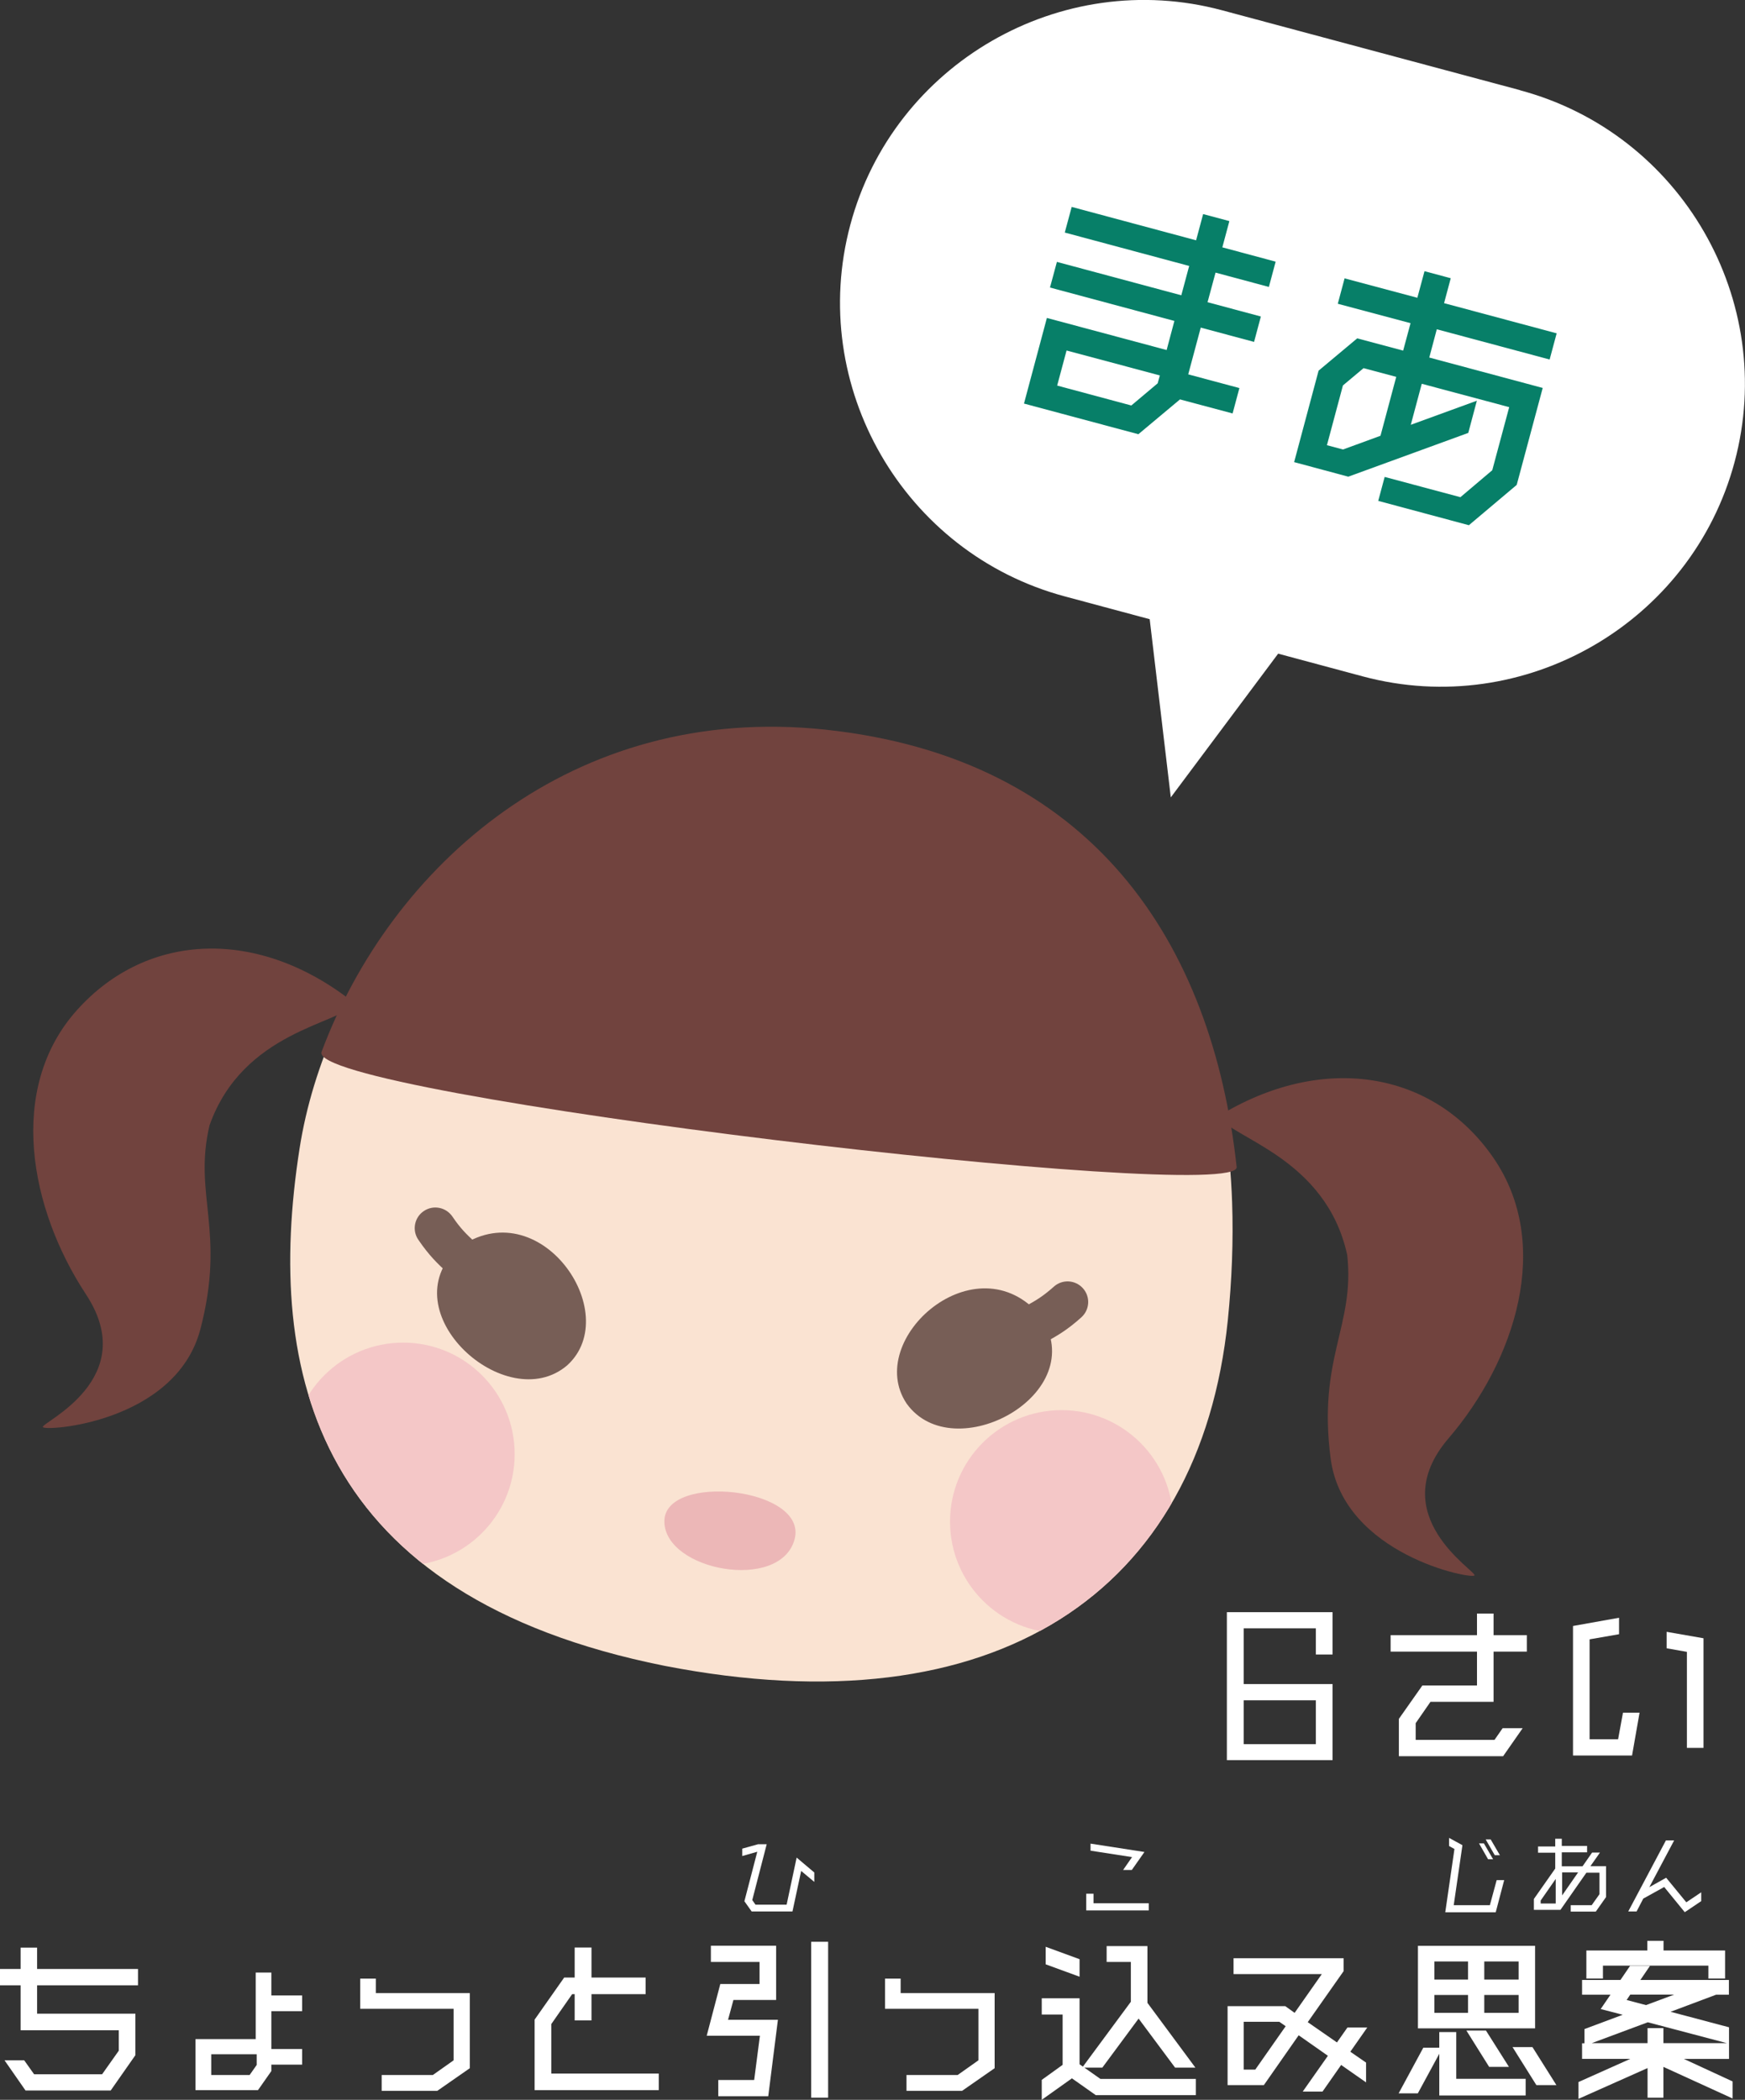 <?xml version="1.0" encoding="UTF-8"?><svg id="_イヤー_2" xmlns="http://www.w3.org/2000/svg" xmlns:xlink="http://www.w3.org/1999/xlink" viewBox="0 0 146.3 176.07"><rect x="0" y="0" width="146.3" height="176.07" fill="#333333" stroke="none"/><defs><style>.cls-1{fill:#fae3d2;}.cls-2{fill:#ecb7b7;}.cls-3{fill:#fff;}.cls-4{fill:#077f68;}.cls-5{clip-path:url(#clippath);}.cls-6{fill:none;}.cls-7{fill:#71433e;}.cls-8{fill:#f4c7c7;}.cls-9{fill:#775e56;}</style><clipPath id="clippath"><path class="cls-6" d="M71.94,62.16c-20.79-3.76-36.75,8.66-43.6,23.58-1.58,3.46-2.68,7.05-3.23,10.6-2.94,18.9,1.45,37.5,30.6,43.34,27.78,5.41,44.88-6.15,47.23-28.98,.34-3.35,.47-6.66,.36-9.88-.66-18.77-9.51-34.7-31.36-38.65Z"/></clipPath></defs><g id="_イヤー_7"><g><g><g><path class="cls-1" d="M71.94,62.16c-20.79-3.76-36.75,8.66-43.6,23.58-1.58,3.46-2.68,7.05-3.23,10.6-2.94,18.9,1.45,37.5,30.6,43.34,27.78,5.41,44.88-6.15,47.23-28.98,.34-3.35,.47-6.66,.36-9.88-.66-18.77-9.51-34.7-31.36-38.65Z"/><g class="cls-5"><g><circle class="cls-8" cx="33.8" cy="121.93" r="9.35"/><circle class="cls-8" cx="89" cy="127.59" r="9.35"/></g></g><path class="cls-7" d="M102.16,93.59c8.72-5.34,17.99-3.82,23.03,3.47,5.04,7.29,1.81,17.07-3.74,23.54-5.55,6.47,2.38,11.15,2.17,11.5s-10.94-1.73-12.05-9.73c-1.13-8.52,2.04-11.14,1.38-17.14-1.79-8.2-9.78-9.79-10.79-11.65Z"/><path class="cls-7" d="M29.75,84.15c-7.98-6.4-17.37-6.06-23.29,.54-5.92,6.59-3.95,16.71,.74,23.83,4.69,7.12-3.76,10.76-3.61,11.14s11.07-.34,13.19-8.13c2.19-8.31-.61-11.31,.79-17.18,2.81-7.91,10.94-8.48,12.18-10.19Z"/><path class="cls-7" d="M69.19,61.18c-21.25-2.25-36.43,11.46-42.23,27.02-1.34,3.6,77.08,12.89,76.72,9.65-2.06-18.89-12.17-34.3-34.5-36.67Z"/><g><path class="cls-9" d="M87.25,110.35c-5.4-6.41-14.86,1.93-11.24,7.34,3.92,5.48,15.58-.79,11.24-7.34Z"/><path class="cls-9" d="M86.62,112.89c-.6,0-1.19-.31-1.51-.88-.47-.83-.18-1.89,.65-2.36l.32-.18c.76-.42,1.35-.76,2.27-1.58,.71-.64,1.8-.58,2.44,.13,.64,.71,.58,1.8-.13,2.44-1.2,1.08-2.06,1.56-2.89,2.02l-.3,.17c-.27,.15-.56,.23-.85,.23Z"/><path class="cls-9" d="M38.41,104.65c6.78-4.92,13.96,5.44,9.15,9.83-5.12,4.38-14.93-4.51-9.15-9.83Z"/><path class="cls-9" d="M38.83,107.32c-.43,0-.86-.16-1.19-.47l-.25-.24c-.69-.65-1.41-1.32-2.32-2.66-.54-.79-.33-1.87,.46-2.4,.79-.54,1.86-.33,2.4,.46,.69,1.02,1.19,1.49,1.82,2.08l.27,.25c.69,.66,.72,1.75,.06,2.44-.34,.36-.8,.54-1.25,.54Z"/></g><path class="cls-2" d="M55.7,127.58c-.03-4.13,12.13-2.87,10.91,1.52-1.22,4.39-10.88,2.61-10.91-1.52Z"/></g><g><path class="cls-3" d="M127.44,7.56L102.45,.86c-13.51-3.62-27.54,4.47-31.16,17.99-3.62,13.52,4.47,27.54,17.99,31.16l7.11,1.91,1.77,14.94,9-12.05,7.11,1.91c13.52,3.62,27.54-4.47,31.16-17.99h0c3.62-13.52-4.47-27.54-17.99-31.16Z"/><path class="cls-4" d="M106.38,24.07l.57-2.13-4.47-1.2,.59-2.2-2.2-.59-.59,2.2-10.43-2.8-.58,2.15,10.43,2.8-.66,2.46-10.43-2.8-.58,2.15,10.43,2.8-.65,2.44-10.04-2.69-1.92,7.18,9.59,2.57,3.49-2.92,4.41,1.18,.57-2.13-4.29-1.15,1.05-3.92,4.47,1.2,.57-2.13-4.47-1.2,.67-2.48,4.47,1.2Zm-17.75,8.27l.79-2.95,7.82,2.09-.18,.66-2.21,1.86-6.22-1.67Z"/><path class="cls-4" d="M129.92,30.15l.59-2.2-9.44-2.53,.56-2.09-2.2-.59-.6,2.23-6.1-1.63-.57,2.13,6.1,1.63-.62,2.3-3.85-1.03-3.24,2.71-2.05,7.67,4.54,1.22,10.06-3.67,.72-2.7-5.54,2.02,.92-3.44,7.33,1.96-1.42,5.29-2.67,2.26-6.35-1.7-.54,2.01,7.6,2.04,4.01-3.38,2.18-8.13-9.51-2.55,.63-2.37,9.44,2.53Zm-18.67,7.18l1.34-5.01,1.73-1.45,2.74,.73-1.32,4.94-3.14,1.15-1.35-.36Z"/></g></g><g><path class="cls-3" d="M111.72,141.21h-7.45v-4.67h6.05v2.19h1.4v-3.55h-8.86v12.41h8.86v-6.38Zm-7.45,5.04v-3.68h6.05v3.68h-6.05Z"/><polygon class="cls-3" points="123.83 141.33 119.25 141.33 117.28 144.13 117.28 147.26 126.02 147.26 127.66 144.91 125.98 144.91 125.3 145.89 118.69 145.89 118.69 144.49 119.93 142.7 125.22 142.7 125.22 138.49 128.01 138.49 128.01 137.11 125.22 137.11 125.22 135.3 123.83 135.3 123.83 137.11 116.59 137.11 116.59 138.49 123.83 138.49 123.83 141.33"/><polygon class="cls-3" points="141.43 146.56 142.82 146.56 142.82 137.37 139.73 136.83 139.73 138.21 141.43 138.51 141.43 146.56"/><polygon class="cls-3" points="137.46 143.61 136.07 143.61 135.66 145.84 133.27 145.84 133.27 137.46 135.74 137.03 135.74 135.65 131.88 136.34 131.88 147.2 136.83 147.2 137.46 143.61"/><polygon class="cls-3" points="3.11 163.31 1.73 163.31 1.73 165.1 0 165.1 0 166.47 1.73 166.47 1.73 170.24 9.96 170.24 9.96 171.95 8.56 173.93 2.86 173.93 2.03 172.76 .38 172.76 2.14 175.29 9.28 175.29 11.35 172.33 11.35 168.85 3.11 168.85 3.11 166.47 11.57 166.47 11.57 165.1 3.11 165.1 3.11 163.31"/><path class="cls-3" d="M22.75,165.4h-1.31v5.58h-5.05v4.28h5.24l1.12-1.6v-.54h2.58v-1.31h-2.58v-3.17h2.58v-1.32h-2.58v-1.92Zm-5.04,8.59v-1.74h3.81v.9l-.59,.84h-3.23Z"/><polygon class="cls-3" points="31.51 165.91 30.2 165.91 30.2 168.44 38.03 168.44 38.03 172.76 36.29 173.99 32 173.99 32 175.32 36.66 175.32 39.39 173.42 39.39 167.12 31.51 167.12 31.51 165.91"/><polygon class="cls-3" points="46.22 169.72 47.97 167.21 48.18 167.21 48.18 169.41 49.59 169.41 49.59 167.21 54.13 167.21 54.13 165.82 49.59 165.82 49.59 163.3 48.18 163.3 48.18 165.82 47.3 165.82 44.82 169.35 44.82 175.26 55.23 175.26 55.23 173.87 46.22 173.87 46.22 169.72"/><polygon class="cls-3" points="61.49 167.7 65.07 167.7 65.07 163.15 59.6 163.15 59.6 164.51 63.68 164.51 63.68 166.36 60.39 166.36 59.25 170.7 63.71 170.7 63.23 174.41 60.22 174.41 60.22 175.77 64.41 175.77 65.22 169.36 61.04 169.36 61.49 167.7"/><rect class="cls-3" x="68.01" y="162.82" width="1.42" height="13.07"/><polygon class="cls-3" points="75.51 165.91 74.2 165.91 74.2 168.44 82.03 168.44 82.03 172.76 80.29 173.99 76 173.99 76 175.32 80.66 175.32 83.39 173.42 83.39 167.12 75.51 167.12 75.51 165.91"/><polygon class="cls-3" points="90.91 173.37 92.42 173.37 95.46 169.26 98.48 173.32 98.52 173.37 100.22 173.37 96.2 167.94 96.2 163.18 92.78 163.18 92.78 164.51 94.81 164.51 94.81 167.85 90.79 173.29 90.51 173.09 90.51 167.56 87.34 167.56 87.34 168.92 89.09 168.92 89.09 173.14 87.34 174.4 87.34 176.07 89.87 174.27 91.87 175.68 100.26 175.68 100.26 174.32 92.26 174.32 90.91 173.37"/><polygon class="cls-3" points="90.51 164.28 87.67 163.24 87.67 164.71 90.51 165.75 90.51 164.28"/><path class="cls-3" d="M112.96,170.02l-.87,1.24-2.45-1.7,3.01-4.28v-1.08h-9.23v1.33h7.4l-2.28,3.25-.78-.56h-4.84v6.62h3.04l2.92-4.18,2.45,1.72-2.11,3h1.66l1.56-2.23,2.09,1.46v-1.66l-1.32-.91,1.42-2.03h-1.65Zm-8.69,3.52v-4.01h2.99l.53,.37-2.55,3.64h-.96Z"/><polygon class="cls-3" points="126.81 171.65 128.81 174.84 130.49 174.84 128.48 171.65 126.81 171.65"/><path class="cls-3" d="M128.7,163.16h-9.82v6.92h9.82v-6.92Zm-8.44,2.83v-1.52h2.82v1.52h-2.82Zm0,2.79v-1.5h2.82v1.5h-2.82Zm4.18-2.79v-1.52h2.88v1.52h-2.88Zm0,2.79v-1.5h2.88v1.5h-2.88Z"/><polygon class="cls-3" points="124.85 173.31 126.51 173.31 124.58 170.26 122.94 170.26 124.85 173.31"/><polygon class="cls-3" points="122.09 170.39 120.67 170.39 120.67 171.7 119.33 171.7 117.26 175.53 118.87 175.53 120.67 172.21 120.67 175.71 127.91 175.71 127.91 174.31 122.09 174.31 122.09 170.39"/><polygon class="cls-3" points="144.63 165.9 144.63 163.55 139.47 163.55 139.47 162.74 138.11 162.74 138.11 163.55 133 163.55 133 165.9 134.39 165.9 134.39 164.82 143.23 164.82 143.23 165.9 144.63 165.9"/><path class="cls-3" d="M141.15,172.64h3.81v-2.65l-4.9-1.3,3.81-1.43h1.08v-1.24h-7.42l.81-1.19h-1.67l-.81,1.19h-3.22v1.24h2.38l-.82,1.2,1.85,.48-3.21,1.2v1.19h-.2v1.31h4.04l-4.34,1.94v1.41l5.79-2.58v2.48h1.33v-2.58l5.8,2.65v-1.43l-4.11-1.9Zm-4.78-4.93l.31-.46h3.68l-2.36,.88-1.63-.43Zm1.78,1.86l6.63,1.75h-5.32v-1.26h-1.33v1.26h-4.68l4.7-1.75Z"/><polygon class="cls-3" points="68.27 157.01 66.79 155.76 65.95 159.71 63.34 159.71 63.34 159.71 63.07 159.32 64.28 154.64 63.56 154.64 62.23 155.01 62.23 155.63 63.49 155.27 62.41 159.42 63.02 160.28 66.44 160.28 67.17 156.88 68.27 157.8 68.27 157.01"/><polygon class="cls-3" points="96.31 159.59 91.68 159.59 91.68 158.79 91.07 158.79 91.07 160.19 96.31 160.19 96.31 159.59"/><polygon class="cls-3" points="94.16 156.8 94.89 156.8 95.95 155.29 91.43 154.59 91.43 155.18 94.91 155.72 94.16 156.8"/><polygon class="cls-3" points="125.75 155.56 124.98 154.24 124.56 154.24 125.32 155.56 125.75 155.56"/><polygon class="cls-3" points="125.4 160.35 126.11 157.65 125.48 157.65 124.91 159.75 121.88 159.75 122.61 154.72 121.49 154.11 121.49 154.79 121.94 155.04 121.17 160.35 125.4 160.35"/><polygon class="cls-3" points="124 154.57 124.76 155.9 125.18 155.9 124.41 154.57 124 154.57"/><path class="cls-3" d="M133.45,159.75h-1.76v.54h2.1l.86-1.22v-2.59h-1.31l.8-1.14h-.66l-.8,1.15h-1.74v-1.17h2.12v-.54h-2.12v-.6h-.55v.65h-1.44v.52h1.44v1.33l-1.79,2.55v.91h2.23l2.17-3.11h1.1v1.8l-.66,.93Zm-3.02-.14h-1.26v-.25l1.26-1.81v2.06Zm.54-.68v-1.93h1.34l-1.34,1.93Z"/><polygon class="cls-3" points="137.21 160.28 137.77 159.2 139.52 158.23 139.51 158.21 141.25 160.34 142.63 159.41 142.63 158.67 141.38 159.51 139.69 157.45 138.28 158.24 140.36 154.32 139.67 154.32 136.51 160.28 137.21 160.28"/></g></g></g></svg>
